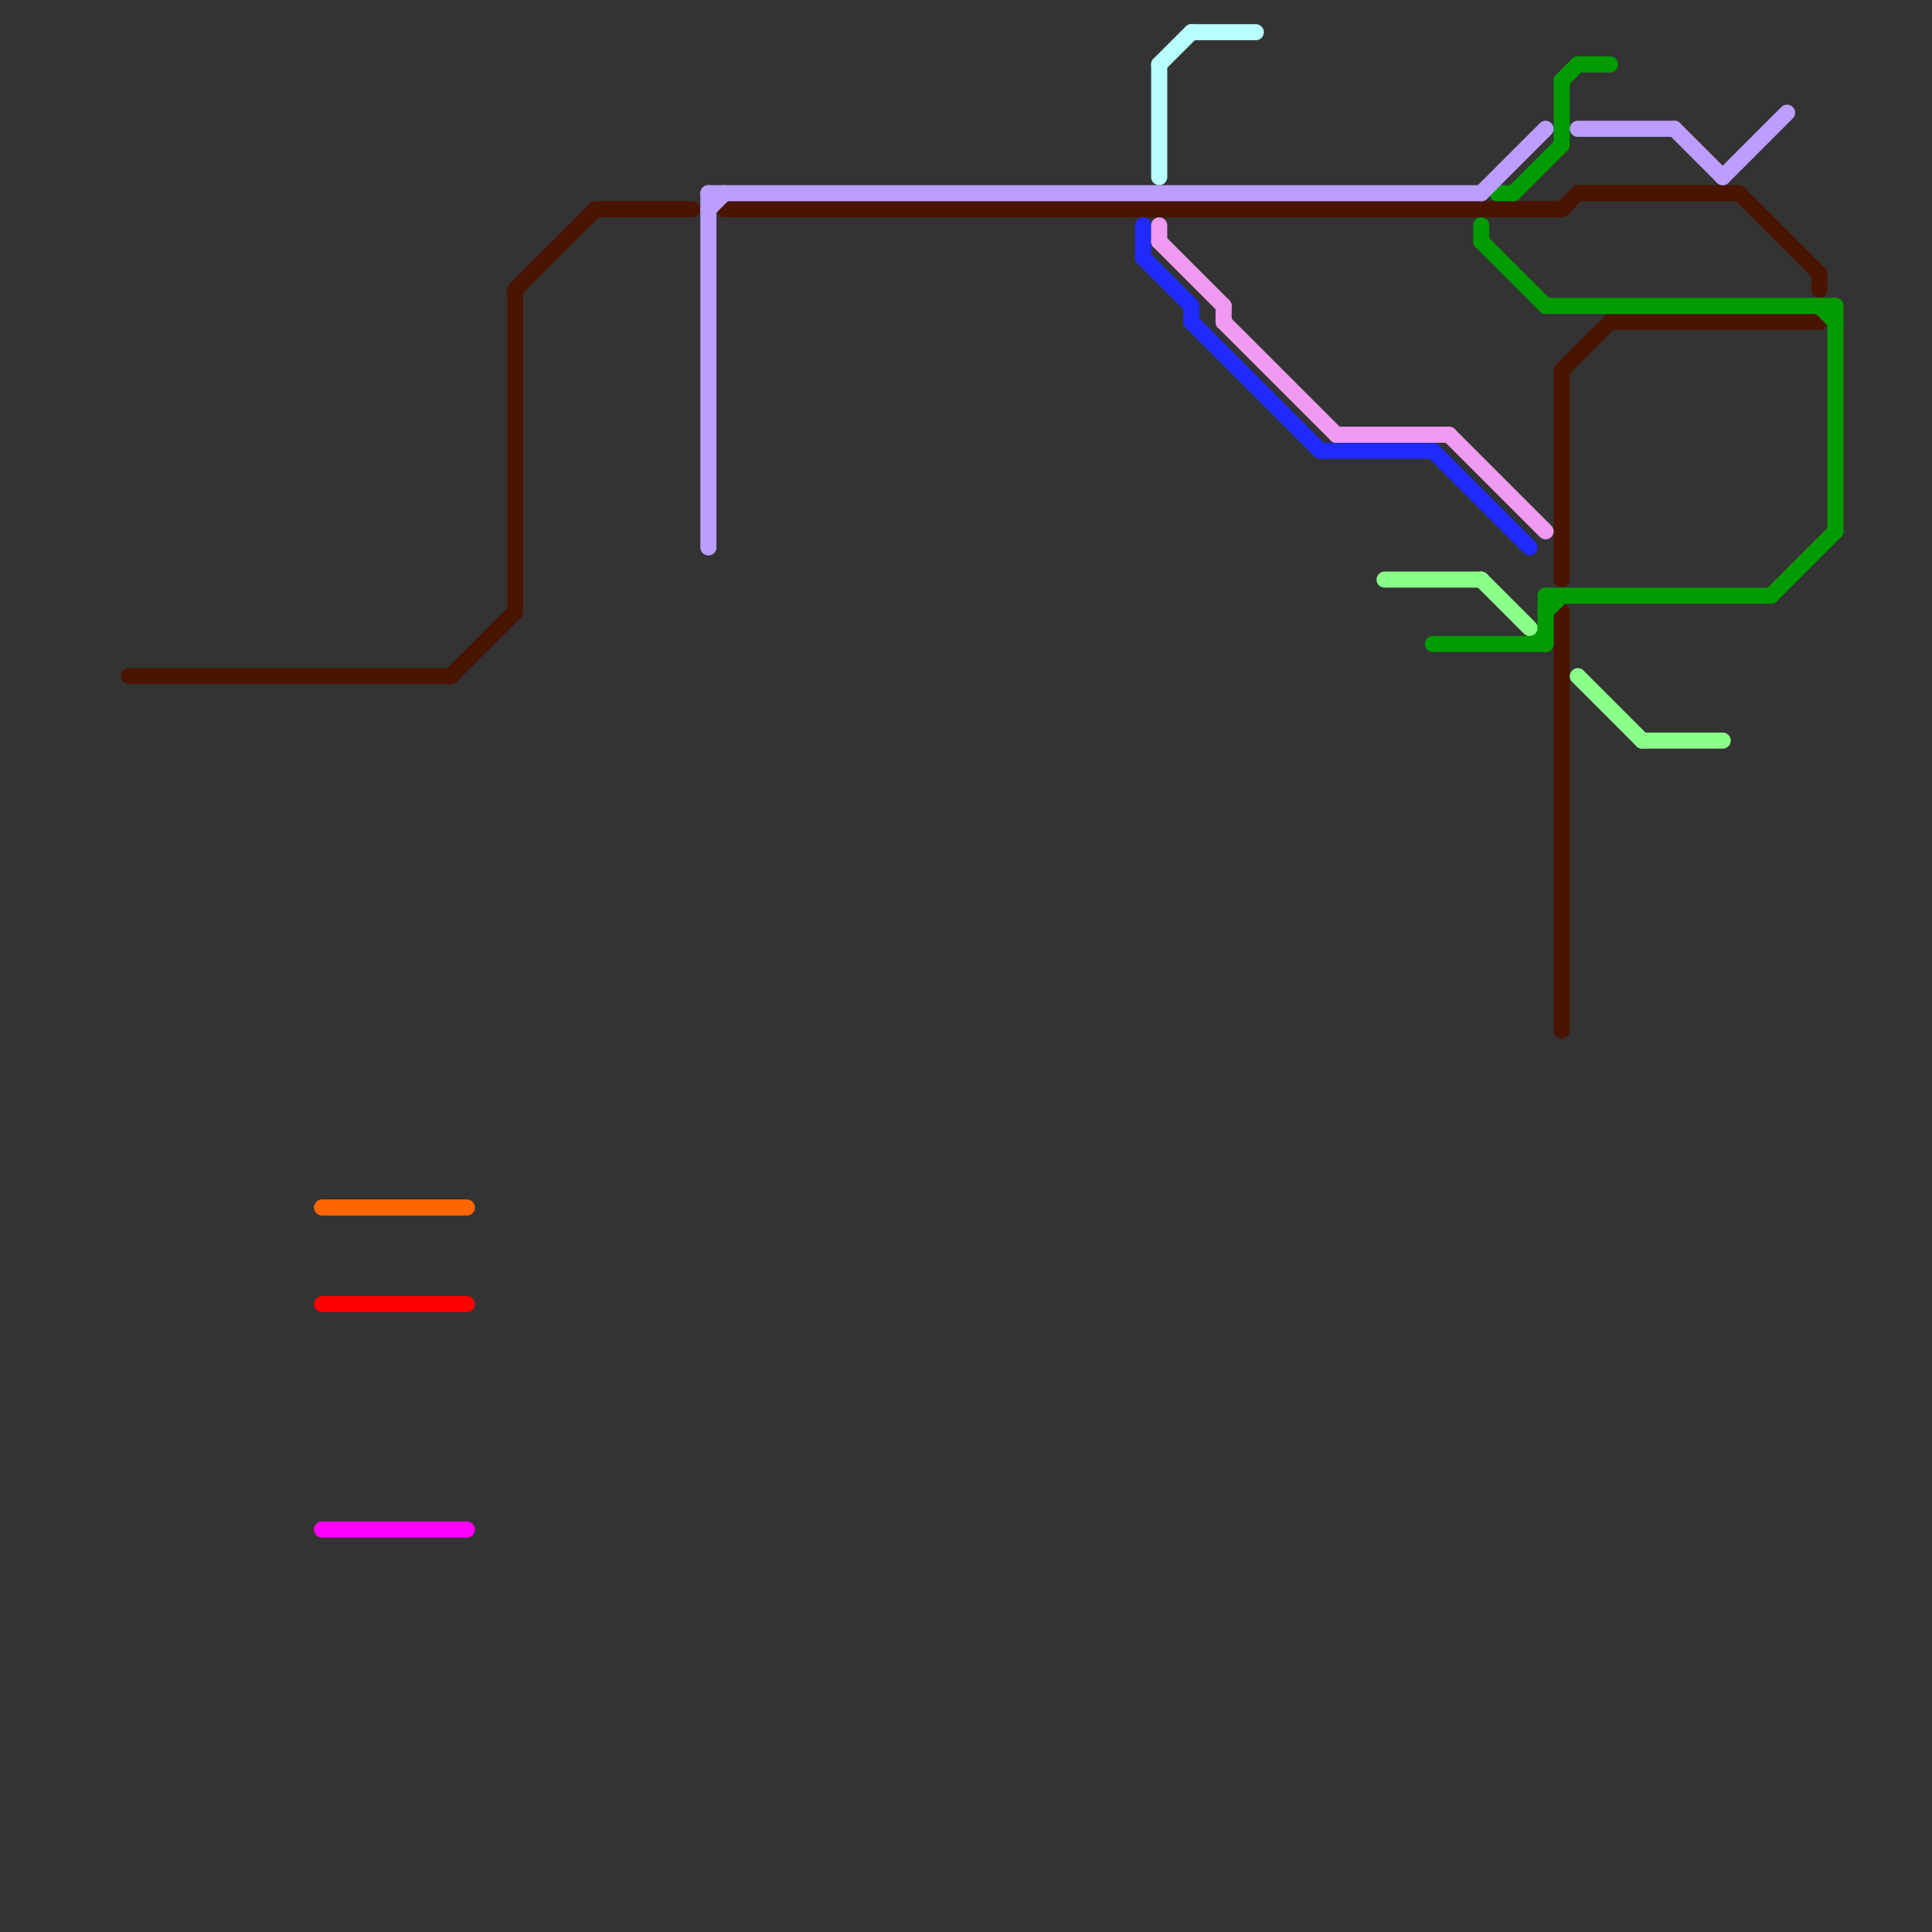 
<svg version="1.1" xmlns="http://www.w3.org/2000/svg" viewBox="0 0 120 120">
<rect x="0" y="0" width="120" height="120" fill="#333333" stroke="none"/>
<style>text { font: 1px Helvetica; font-weight: 600; white-space: pre; dominant-baseline: central; } line { stroke-width: 1; fill: none; stroke-linecap: round; stroke-linejoin: round; } .c0 { stroke: #4a1500 } .c1 { stroke: #029c02 } .c2 { stroke: #8aff8a } .c3 { stroke: #bb9eff } .c4 { stroke: #ff6600 } .c5 { stroke: #ff0000 } .c6 { stroke: #ff00ff } .c7 { stroke: #1f2aff } .c8 { stroke: #b8ffff } .c9 { stroke: #f099f0 }</style><defs><g id="wm-xf"><circle r="1.2" fill="#000"/><circle r="0.9" fill="#fff"/><circle r="0.6" fill="#000"/><circle r="0.3" fill="#fff"/></g><g id="wm"><circle r="0.6" fill="#000"/><circle r="0.3" fill="#fff"/></g></defs><line class="c0" x1="108" y1="12" x2="113" y2="17"/><line class="c0" x1="98" y1="12" x2="108" y2="12"/><line class="c0" x1="97" y1="38" x2="97" y2="64"/><line class="c0" x1="45" y1="13" x2="97" y2="13"/><line class="c0" x1="97" y1="23" x2="97" y2="36"/><line class="c0" x1="28" y1="42" x2="32" y2="38"/><line class="c0" x1="97" y1="13" x2="98" y2="12"/><line class="c0" x1="97" y1="23" x2="100" y2="20"/><line class="c0" x1="32" y1="18" x2="37" y2="13"/><line class="c0" x1="100" y1="20" x2="113" y2="20"/><line class="c0" x1="8" y1="42" x2="28" y2="42"/><line class="c0" x1="32" y1="18" x2="32" y2="38"/><line class="c0" x1="37" y1="13" x2="43" y2="13"/><line class="c0" x1="113" y1="17" x2="113" y2="18"/><line class="c1" x1="92" y1="14" x2="92" y2="15"/><line class="c1" x1="113" y1="19" x2="114" y2="20"/><line class="c1" x1="89" y1="40" x2="96" y2="40"/><line class="c1" x1="96" y1="37" x2="110" y2="37"/><line class="c1" x1="96" y1="19" x2="114" y2="19"/><line class="c1" x1="97" y1="5" x2="98" y2="4"/><line class="c1" x1="110" y1="37" x2="114" y2="33"/><line class="c1" x1="94" y1="12" x2="97" y2="9"/><line class="c1" x1="96" y1="38" x2="97" y2="37"/><line class="c1" x1="114" y1="19" x2="114" y2="33"/><line class="c1" x1="96" y1="37" x2="96" y2="40"/><line class="c1" x1="97" y1="5" x2="97" y2="9"/><line class="c1" x1="95" y1="40" x2="96" y2="39"/><line class="c1" x1="92" y1="15" x2="96" y2="19"/><line class="c1" x1="93" y1="12" x2="94" y2="12"/><line class="c1" x1="98" y1="4" x2="100" y2="4"/><line class="c2" x1="102" y1="46" x2="107" y2="46"/><line class="c2" x1="98" y1="42" x2="102" y2="46"/><line class="c2" x1="86" y1="36" x2="92" y2="36"/><line class="c2" x1="92" y1="36" x2="95" y2="39"/><line class="c3" x1="107" y1="11" x2="111" y2="7"/><line class="c3" x1="44" y1="12" x2="44" y2="34"/><line class="c3" x1="92" y1="12" x2="96" y2="8"/><line class="c3" x1="44" y1="13" x2="45" y2="12"/><line class="c3" x1="104" y1="8" x2="107" y2="11"/><line class="c3" x1="98" y1="8" x2="104" y2="8"/><line class="c3" x1="44" y1="12" x2="92" y2="12"/><line class="c4" x1="20" y1="75" x2="29" y2="75"/><line class="c5" x1="20" y1="81" x2="29" y2="81"/><line class="c6" x1="20" y1="95" x2="29" y2="95"/><line class="c7" x1="71" y1="14" x2="71" y2="16"/><line class="c7" x1="71" y1="16" x2="74" y2="19"/><line class="c7" x1="82" y1="28" x2="89" y2="28"/><line class="c7" x1="74" y1="19" x2="74" y2="20"/><line class="c7" x1="74" y1="20" x2="82" y2="28"/><line class="c7" x1="89" y1="28" x2="95" y2="34"/><line class="c8" x1="72" y1="4" x2="72" y2="11"/><line class="c8" x1="72" y1="4" x2="74" y2="2"/><line class="c8" x1="74" y1="2" x2="78" y2="2"/><line class="c9" x1="76" y1="20" x2="83" y2="27"/><line class="c9" x1="72" y1="14" x2="72" y2="15"/><line class="c9" x1="83" y1="27" x2="90" y2="27"/><line class="c9" x1="76" y1="19" x2="76" y2="20"/><line class="c9" x1="72" y1="15" x2="76" y2="19"/><line class="c9" x1="90" y1="27" x2="96" y2="33"/>
</svg>
